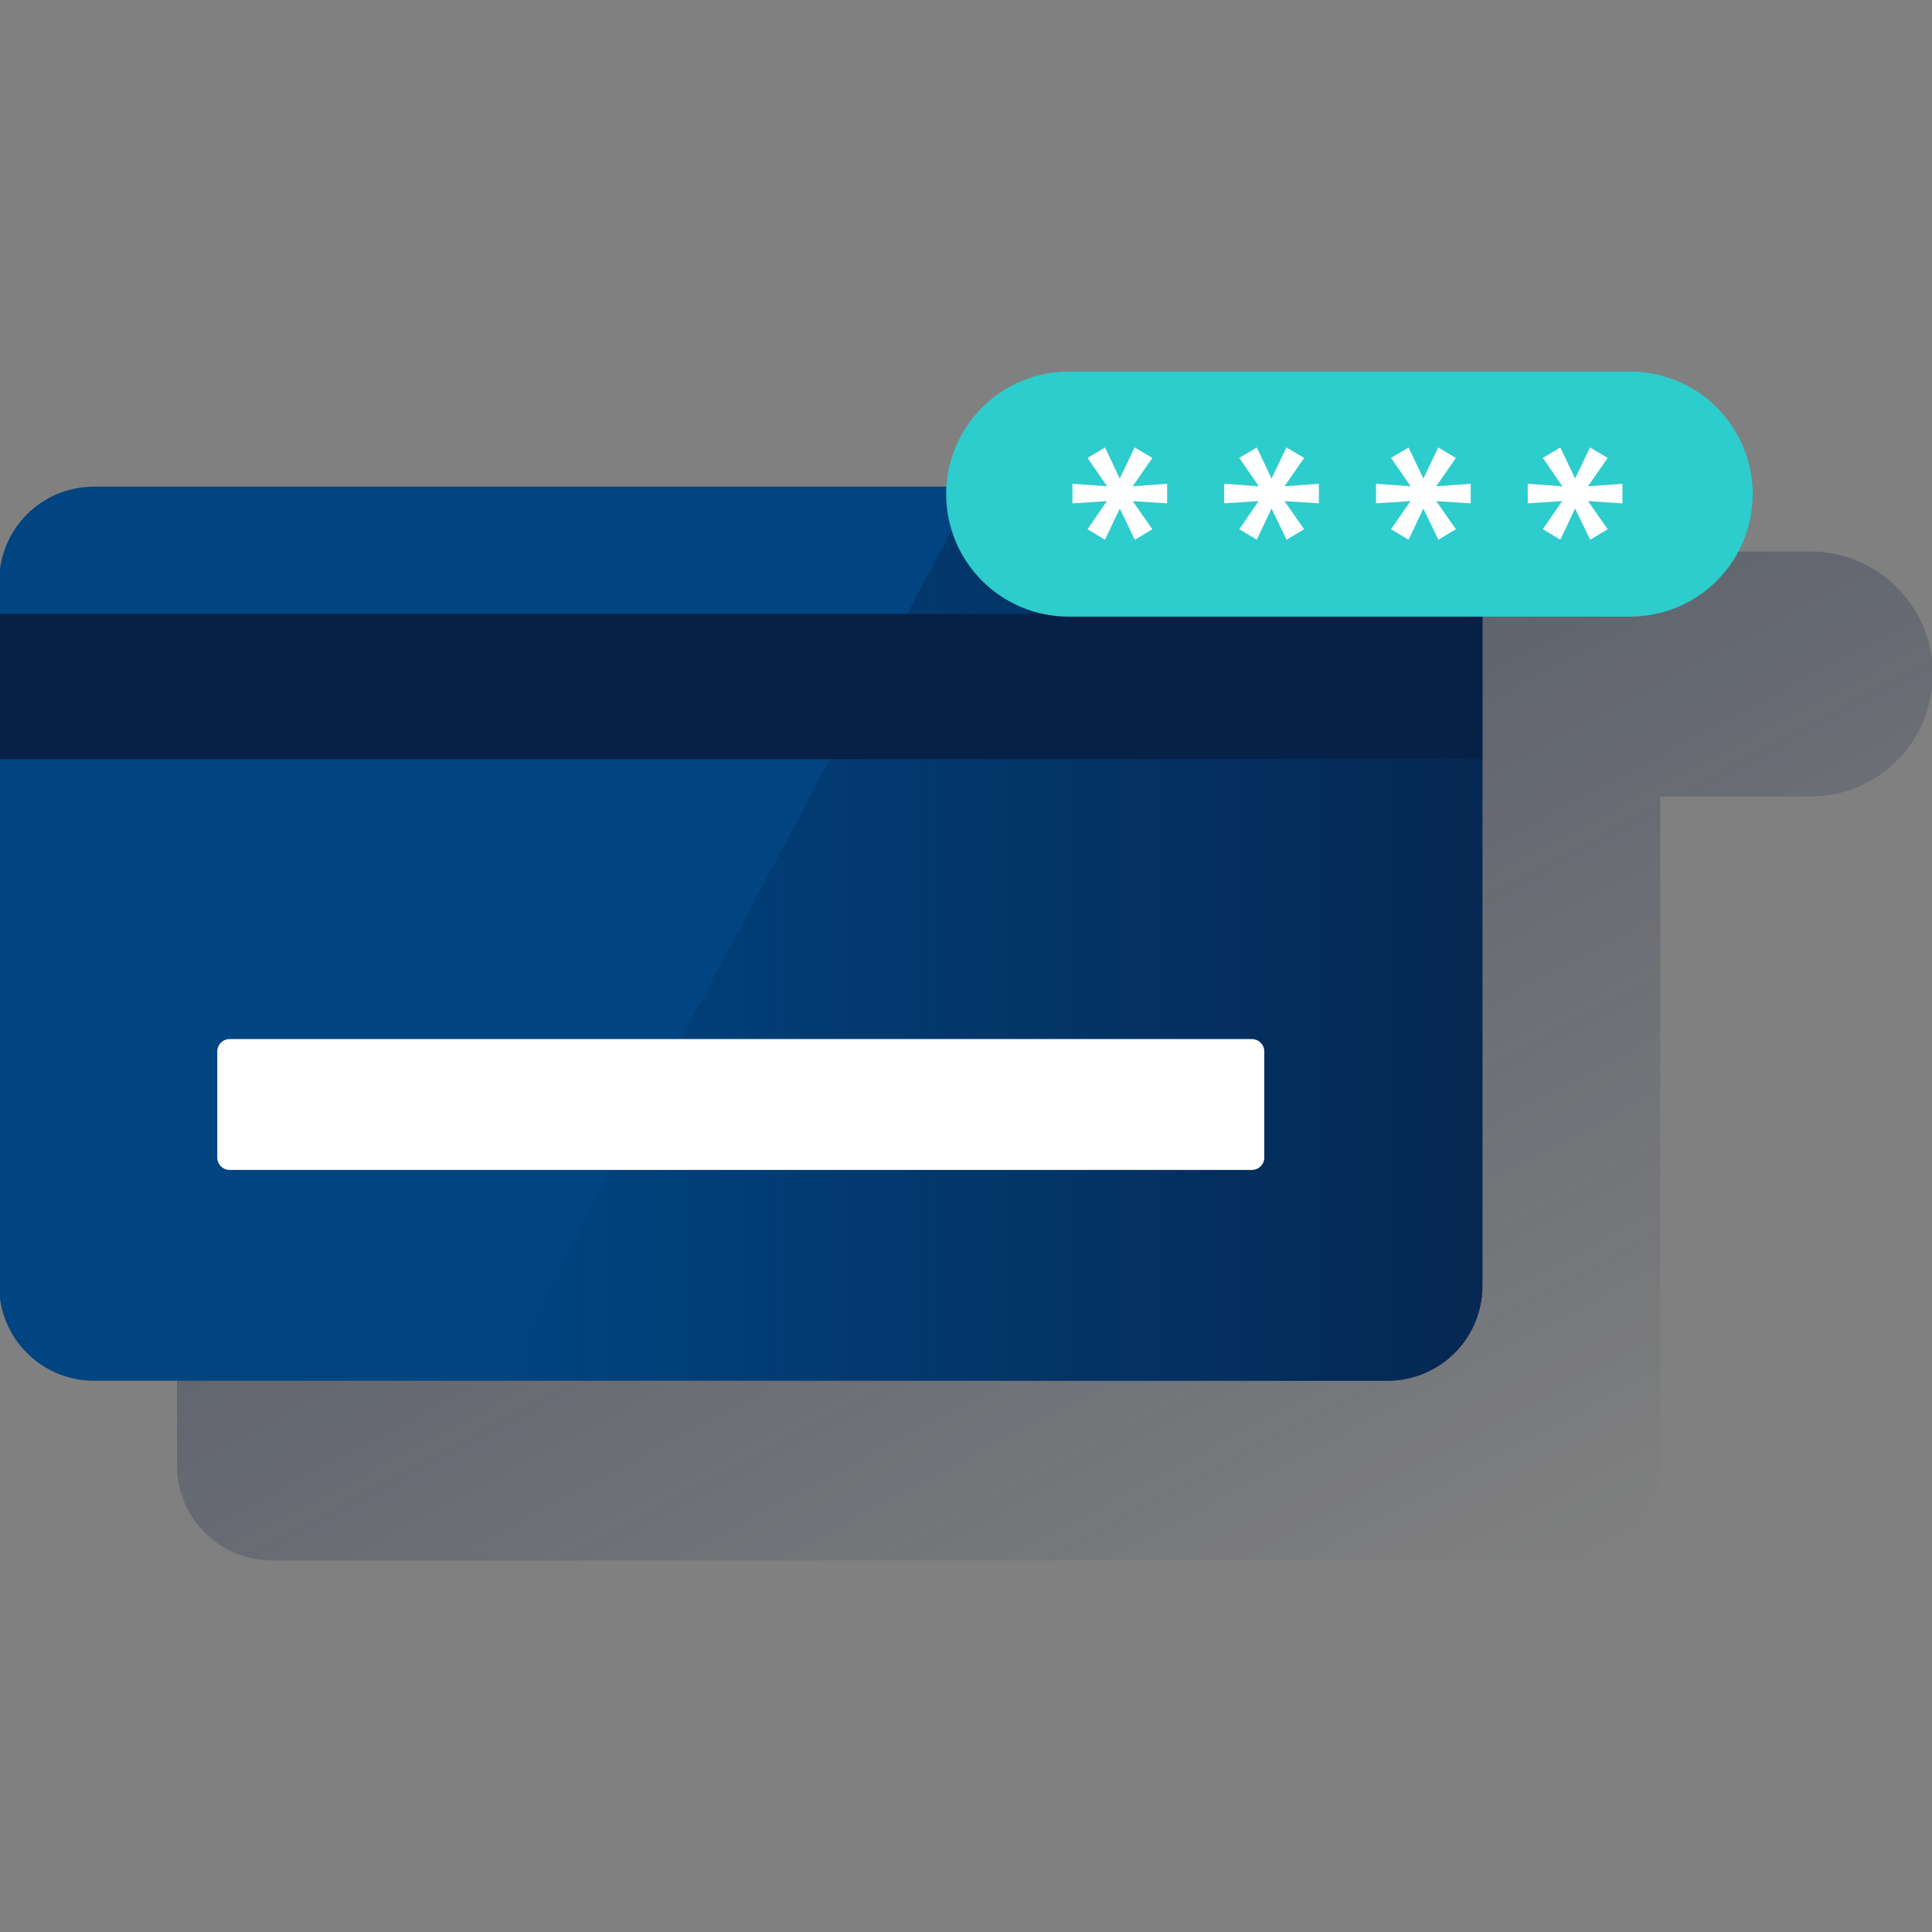 <svg width="600" height="600" viewBox="0 0 600 600" fill="none" xmlns="http://www.w3.org/2000/svg"><rect x="0" y="0" width="600" height="600" fill="#808080" stroke="none"/><g clip-path="url(#clip0_2138_560)"><path d="M561.48 171.273H387.117C377.434 171.265 368.113 174.951 361.055 181.581C353.998 188.21 349.736 197.283 349.14 206.947H84.39C76.585 206.947 69.1 210.048 63.581 215.567C58.062 221.086 54.961 228.571 54.961 236.376V455.178C54.961 462.983 58.062 470.468 63.581 475.988C69.1 481.507 76.585 484.607 84.39 484.607H486.166C493.971 484.607 501.457 481.507 506.976 475.988C512.495 470.468 515.595 462.983 515.595 455.178V247.368H561.48C566.478 247.462 571.446 246.571 576.1 244.745C580.754 242.919 585.002 240.194 588.602 236.726C592.203 233.257 595.084 229.113 597.083 224.531C599.081 219.948 600.156 215.017 600.248 210.018C600.34 205.02 599.445 200.052 597.616 195.4C595.788 190.747 593.06 186.5 589.589 182.902C586.118 179.304 581.972 176.425 577.389 174.43C572.805 172.434 567.873 171.362 562.874 171.273H561.48Z" fill="url(#paint0_linear_2138_560)"/><path d="M430.947 151.141H29.172C12.918 151.141 -0.258 164.317 -0.258 180.57V399.371C-0.258 415.625 12.918 428.801 29.172 428.801H430.947C447.201 428.801 460.377 415.625 460.377 399.371V180.57C460.377 164.317 447.201 151.141 430.947 151.141Z" fill="#004481"/><path d="M430.951 428.801C438.756 428.801 446.242 425.7 451.761 420.181C457.28 414.662 460.381 407.176 460.381 399.371V180.57C460.381 172.765 457.28 165.279 451.761 159.76C446.242 154.241 438.756 151.141 430.951 151.141H302.703L155.031 428.801H430.951Z" fill="url(#paint1_linear_2138_560)"/><path d="M460.377 190.625H-0.258V235.767H460.377V190.625Z" fill="#072146"/><path d="M388.795 322.695H71.315C69.195 322.695 67.477 324.414 67.477 326.534V359.495C67.477 361.615 69.195 363.334 71.315 363.334H388.795C390.915 363.334 392.633 361.615 392.633 359.495V326.534C392.633 324.414 390.915 322.695 388.795 322.695Z" fill="white"/><path d="M506.26 115.398H331.897C321.806 115.402 312.129 119.412 304.993 126.548C297.857 133.683 293.847 143.361 293.844 153.452C293.842 158.448 294.824 163.395 296.735 168.01C298.645 172.626 301.445 176.821 304.977 180.355C308.508 183.888 312.7 186.692 317.315 188.605C321.93 190.518 326.876 191.504 331.872 191.505H506.26C511.256 191.507 516.203 190.525 520.819 188.615C525.435 186.705 529.629 183.904 533.163 180.373C536.696 176.841 539.5 172.649 541.413 168.034C543.326 163.419 544.312 158.473 544.314 153.478C544.315 148.479 543.332 143.528 541.421 138.909C539.509 134.29 536.707 130.093 533.173 126.557C529.64 123.021 525.444 120.216 520.827 118.301C516.209 116.386 511.259 115.4 506.26 115.398Z" fill="#2DCCCD"/><path d="M362.459 156.324L351.774 155.621L357.878 164.36L352.44 167.623L347.757 157.937L343.176 167.623L337.738 164.36L343.739 155.621L333.055 156.324V150.246L343.803 151.014L337.738 142.211L343.176 138.961L347.757 148.609L352.363 138.961L357.878 142.211L351.774 151.014L362.459 150.246V156.324Z" fill="white"/><path d="M409.591 156.324L398.907 155.621L405.011 164.36L399.56 167.623L394.889 157.937L390.309 167.623L384.858 164.36L390.872 155.621L380.188 156.324V150.246L390.936 151.014L384.858 142.211L390.309 138.961L394.889 148.609L399.509 138.961L405.011 142.211L398.907 151.014L409.591 150.246V156.324Z" fill="white"/><path d="M456.74 156.324L446.043 155.621L452.146 164.36L446.708 167.623L442.038 157.937L437.444 167.623L432.006 164.36L438.02 155.621L427.336 156.324V150.246L438.084 151.014L432.006 142.211L437.444 138.961L442.038 148.609L446.657 138.961L452.146 142.211L446.043 151.014L456.74 150.246V156.324Z" fill="white"/><path d="M503.857 156.324L493.173 155.621L499.276 164.36L493.838 167.623L489.155 157.937L484.574 167.623L479.136 164.36L485.137 155.621L474.453 156.324V150.246L485.201 151.014L479.136 142.211L484.574 138.961L489.155 148.609L493.787 138.961L499.276 142.211L493.173 151.014L503.857 150.246V156.324Z" fill="white"/></g><defs><linearGradient id="paint0_linear_2138_560" x1="220.879" y1="130.469" x2="427.768" y2="519.564" gradientUnits="userSpaceOnUse"><stop stop-color="#192647" stop-opacity="0.5" offset="0"/><stop offset="1" stop-color="#192647" stop-opacity="0"/></linearGradient><linearGradient id="paint1_linear_2138_560" x1="460.381" y1="289.971" x2="155.031" y2="289.971" gradientUnits="userSpaceOnUse"><stop stop-color="#072146" stop-opacity="0.8" offset="0"/><stop offset="1" stop-color="#072146" stop-opacity="0"/></linearGradient><clipPath id="clip0_2138_560"><rect width="600" height="600" fill="white"/></clipPath></defs></svg>